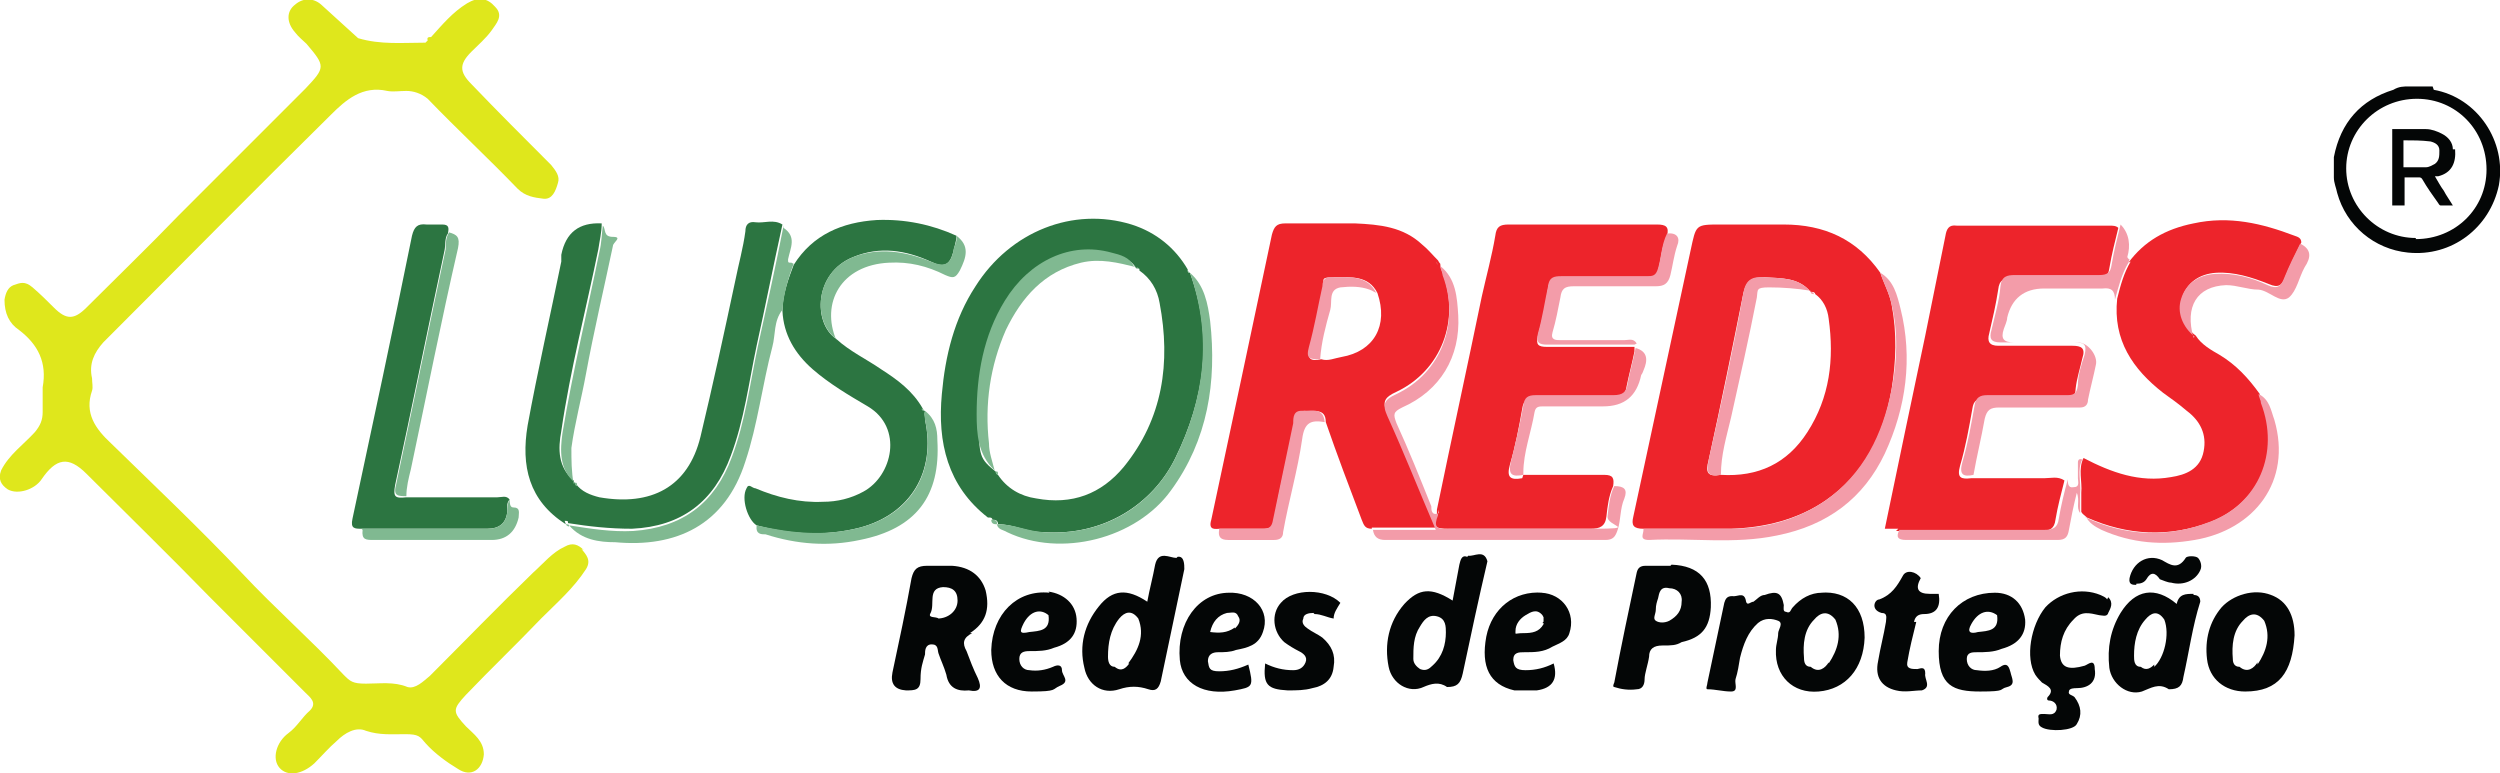 <svg xmlns="http://www.w3.org/2000/svg" xmlns:svg="http://www.w3.org/2000/svg" xmlns:sodipodi="http://sodipodi.sourceforge.net/DTD/sodipodi-0.dtd" xmlns:inkscape="http://www.inkscape.org/namespaces/inkscape" id="svg5" viewBox="0 0 222.7 68.9"><defs><style>      .st0 {        fill: #040606;      }      .st1 {        fill: #2c7541;      }      .st2 {        fill: #80b991;      }      .st3 {        fill: #f39ca9;      }      .st4 {        fill: #ed242b;      }      .st5 {        fill: #dfe71c;      }    </style></defs><g id="layer1" inkscape:groupmode="layer" inkscape:label="Layer 1"><g id="g183"><path id="path9" class="st4" d="M161.3,26h0c-1.1-1.3-2.6-1.2-4.1-1.3-1.1,0-1.6.2-1.9,1.4-1,5-2,9.9-3.1,14.9-.3,1.1-.1,1.5,1.1,1.3,3.3.2,5.9-1,7.7-3.8,2-3.1,2.4-6.5,1.9-10.1-.1-.9-.5-1.7-1.2-2.2,0-.1-.1-.2-.3-.2M146.4,47.1c-.9,0-1.1-.3-.9-1.1,1.7-7.9,3.4-15.8,5.1-23.7.5-2.3.4-2.3,2.7-2.3h5.6c3.6,0,6.5,1.3,8.6,4.3.3.9.8,1.8,1,2.8.5,2.6.4,5.1,0,7.6-.7,4-2.4,7.5-5.9,9.9-2.5,1.7-5.4,2.4-8.4,2.5h-7.8"></path><path id="path11" class="st4" d="M122.7,26.1c-.8-1.6-2.4-1.4-3.8-1.4s-.9.2-1,.8c-.3,1.8-.7,3.7-1.2,5.4-.3,1.1,0,1.3,1,1.1.6.2,1.2-.1,1.8-.2,2.9-.5,4.2-2.8,3.2-5.7M122.2,47.1c-.6,0-.7-.3-.9-.8-1.1-2.9-2.2-5.8-3.2-8.7,0-1.3-1.1-.9-1.9-1-.9,0-.8.6-.9,1.1-.6,2.9-1.3,5.7-1.8,8.6,0,.6-.3.8-.9.8h-3.9c-.4,0-1.1.2-.8-.8,1.8-8.4,3.6-16.9,5.4-25.4.2-.7.4-1,1.2-1h6.2c2.2.1,4.3.3,6,1.9.5.4.9.9,1.4,1.4,0,0,.1.2.2.3h0c0,.3.1.5.2.8,1.6,4.2-.1,8.7-4.1,10.6-1.1.5-1.3.9-.8,2,1.5,3.3,2.8,6.6,4.3,10.1h-5.7Z"></path><path id="path13" class="st4" d="M135.7,42.3h7.2c.8,0,.9.3.8,1-.4.9-.5,1.8-.6,2.7s-.6,1.1-1.4,1.1h-12.7c-1.2,0-1.4-.2-1-1.2v-.5c1.3-6.3,2.7-12.7,4-19,.4-1.8.9-3.6,1.2-5.4.1-.8.4-1,1.2-1h13.2c.8,0,1.1.2.9,1-.5,1-.5,2-.8,3.1-.2.7-.5.7-1,.7h-7.6c-.7,0-1.1,0-1.2.9-.2,1.4-.5,2.8-.9,4.2-.2.8,0,1,.8,1h7.8v.4c-.2,1-.5,2.1-.7,3.1-.1.8-.5,1.1-1.3,1.1h-6.9c-.7,0-1,.2-1.1.9-.3,1.7-.6,3.3-1.1,5-.3,1.1,0,1.4,1.1,1.2"></path><path id="path15" class="st4" d="M169.1,47.1h-1.2c1.2-5.8,2.4-11.5,3.6-17.2.6-3,1.2-5.9,1.8-8.9.1-.6.3-1,1-.9h13.6c.3,0,.6,0,.8.2-.3,1.2-.6,2.4-.8,3.6-.1.7-.4.9-1.1.9h-7.5c-.8,0-1.2.1-1.3,1-.2,1.3-.5,2.6-.8,3.9-.2.7,0,1.1.8,1.1h6.6c.8,0,1.2.2.9,1.1-.2.9-.5,1.8-.6,2.7,0,.8-.5.9-1.1.9h-7c-.7,0-1,.2-1.1.9-.3,1.7-.6,3.4-1.1,5.1-.3,1.1.1,1.2,1,1.1h6.5c.6,0,1.2-.2,1.8.2-.3,1.2-.6,2.3-.8,3.5-.1.8-.5,1-1.3,1h-12.9"></path><path id="path17" class="st4" d="M189.6,23.4c1.4-1.9,3.3-3,5.8-3.5,3.2-.7,6.1,0,9,1.1.3.1.6.2.6.6-.5,1-1,2-1.4,3-.3.8-.6,1.1-1.5.7-1.5-.6-3.1-1.1-4.7-1-1.5.1-2.6.9-3,2.2-.4,1.2,0,2.5,1.2,3.4.5.8,1.4,1.3,2.1,1.7,1.5.9,2.6,2.1,3.6,3.5,0,.3.1.5.2.8,1.7,4.4-.2,8.9-4.6,10.6-3.7,1.4-7.4,1.2-11-.4-.2-.2-.4-.3-.5-.5v-1.7c.1-1-.3-2.1.2-3.1,2.5,1.3,5,2.2,7.8,1.7,1.3-.2,2.6-.7,2.9-2.3.3-1.5-.3-2.7-1.5-3.6-.7-.6-1.4-1.1-2.1-1.6-2.7-2.1-4.5-4.7-4.1-8.4.3-1.2.6-2.3,1.2-3.3"></path><path id="path19" class="st1" d="M88.7,42q0,.2.2.3c.8,1.2,2,1.9,3.4,2.1,3.2.6,5.8-.4,7.8-2.8,3.5-4.3,4.2-9.3,3.2-14.6-.2-1.2-.8-2.2-1.8-2.9,0-.2,0-.2-.3-.2h0c-.4-.8-1.3-1-2-1.2-3.6-1-7.4.7-9.5,4.3-1.9,3.1-2.5,6.5-2.5,10.1s0,3.7,1.6,5h0ZM88,46.1c-3.6-2.8-4.5-6.7-4.1-11,.3-3.4,1.1-6.7,3-9.6,3.1-4.9,8.7-7.1,13.9-5.5,2.2.7,3.9,2.1,5,4,0,.2,0,.3.2.3h0c2.1,5.7,1.3,11.2-1.3,16.5-2,4.1-6.4,7-11.8,6.6-1.4,0-2.6-.7-4-.7h0c0-.4-.3-.4-.5-.4h0c0-.2-.2-.2-.3-.2"></path><path id="path21" class="st1" d="M50.4,46.7c-3.3-2.1-4-5.2-3.4-8.8.9-4.9,2-9.7,3-14.6,0-.2,0-.4,0-.6.4-2,1.6-2.9,3.6-2.8,0,.8-.2,1.6-.3,2.3-1.1,5.4-2.5,10.7-3.3,16.2-.3,1.6-.3,3.2,1.1,4.4h0q0,.2.2.3c.5.7,1.3,1,2.1,1.2,4.6.8,7.9-.9,9-5.4,1.1-4.6,2.1-9.2,3.1-13.9.3-1.5.7-2.9.9-4.4,0-.6.3-.9.9-.8.8.1,1.6-.3,2.4.2-.8,3.6-1.5,7.2-2.3,10.8-.7,3.3-1.1,6.6-2.3,9.8-1.5,4.1-4.4,6.3-8.8,6.5-2,0-3.8-.2-5.7-.5h0c0-.2,0-.2-.3-.2"></path><path id="path23" class="st1" d="M74.5,30.2c1.2,1.1,2.7,1.8,4,2.7,1.4.9,2.8,1.9,3.7,3.5q0,.2.2.2h0v.8c1,4.6-1.3,8.4-5.8,9.6-3.1.8-6.2.6-9.2-.2-.8-.5-1.4-2.4-.9-3.3.2-.5.5,0,.8,0,1.9.8,3.9,1.3,6,1.2,1.3,0,2.5-.3,3.6-.9,2.6-1.4,3.6-5.7.4-7.6-1.7-1-3.4-2-4.9-3.3-1.6-1.4-2.6-3.1-2.7-5.2,0-1.4.5-2.8,1-4.1,1.7-2.7,4.3-3.8,7.4-4,2.5-.1,4.9.4,7.1,1.4,0,.5-.2,1-.3,1.5-.3,1.1-.8,1.4-2,.8-2.2-1-4.5-1.4-6.9-.4-3.5,1.4-3.6,5.9-1.5,7.3"></path><path id="path25" class="st1" d="M32.2,47.1c-.6,0-1,0-.8-.9,1.8-8.4,3.6-16.8,5.3-25.2.2-.8.5-1.1,1.3-1h1.4c.6,0,.6.3.5.8-.3.4-.2,1-.3,1.5-1.5,7-2.9,14-4.4,20.9-.2,1.1,0,1.2,1,1.1h8.1c.4,0,.8-.2,1.1.2-.3.3-.2.7-.2,1-.1,1.1-.7,1.6-1.8,1.6h-11.2"></path><path id="path27" class="st3" d="M189.6,23.4c-.6,1-.9,2.2-1.2,3.3,0-.8-.3-1.1-1.1-1h-5.2c-1.8,0-2.9.9-3.3,2.6,0,.3-.2.7-.3,1-.3.9,0,1.2.9,1.2h5.7c.9,0,1.8,1.2,1.6,2-.2,1-.5,2.1-.7,3.1,0,.4-.2.7-.7.7h-7.2c-.8,0-1.1.2-1.3,1-.3,1.7-.7,3.3-1,5-.9.2-1.3,0-1-1.1.5-1.7.8-3.4,1.1-5.1.1-.7.5-.9,1.1-.9h7c.6,0,1,0,1.1-.9,0-.9.3-1.8.6-2.7.2-.9,0-1.1-.9-1.1h-6.6c-.9,0-1-.4-.8-1.1.3-1.3.7-2.6.8-3.9.1-.9.6-1,1.3-1h7.5c.7,0,1-.2,1.1-.9.2-1.2.5-2.4.8-3.6.8.8.9,1.9.6,2.9,0,0,.1.2.2.2"></path><path id="path29" class="st3" d="M128.1,45.4v.5c-.4,1-.2,1.3,1,1.2,4.2,0,8.4,0,12.7,0s1.3-.2,1.4-1.1c.1-.9.2-1.9.6-2.7.9,0,1.2.3.9,1.1-.4.9-.3,1.9-.6,2.8-.2.6-.4.9-1.1.9h-19.6c-.7,0-1-.3-1.1-.9h5.6c-1.5-3.5-2.8-6.8-4.3-10.1-.5-1.1-.3-1.5.8-2,4-1.9,5.7-6.4,4.1-10.6,0-.3-.2-.5-.2-.8,1.4,1.1,1.5,2.8,1.6,4.4.2,3.7-1.6,6.7-5,8.2-.8.4-.8.6-.5,1.4,1.1,2.4,2.1,4.9,3.1,7.4,0,.3,0,.9.7.6"></path><path id="path31" class="st2" d="M70.7,23.5c-.5,1.3-.9,2.7-1,4.1-.8,1-.6,2.2-.9,3.3-.9,3.4-1.3,6.9-2.4,10.2-1.8,5.7-6.2,7.7-11.6,7.2-1.4,0-3-.2-4.1-1.5,1.9.3,3.8.6,5.7.5,4.4-.3,7.3-2.5,8.8-6.6,1.2-3.2,1.6-6.5,2.3-9.8.8-3.6,1.6-7.2,2.3-10.8v.2c1.2.8.6,1.8.4,2.8,0,.3,0,.3.3.3"></path><path id="path33" class="st3" d="M146.4,47.1h7.8c3,0,5.9-.8,8.4-2.5,3.4-2.4,5.1-5.9,5.9-9.9.5-2.5.6-5.1,0-7.6-.2-1-.7-1.8-1-2.8,1.2.7,1.5,2,1.8,3.2,1.1,4.4.5,8.8-1.4,12.9-1.9,4-5.1,6.4-9.6,7.3-3.8.8-7.6.2-11.4.4-.9,0-.5-.5-.5-.9"></path><path id="path35" class="st2" d="M88.9,46.7c1.4,0,2.6.6,4,.7,5.5.4,9.8-2.5,11.8-6.6,2.6-5.3,3.3-10.8,1.3-16.5,1.3,1.1,1.6,2.8,1.8,4.3.6,5.4-.2,10.6-3.5,15.1-3.1,4.3-9.8,6-14.6,3.7-.3-.2-.8-.2-.9-.7"></path><path id="path37" class="st3" d="M185.8,46.1c3.6,1.7,7.4,1.8,11,.4,4.4-1.6,6.3-6.2,4.6-10.6,0-.3-.2-.5-.2-.8,1,.5,1.1,1.5,1.4,2.3,1.6,5.5-1.8,9.8-7.1,10.7-2.9.5-5.6.3-8.3-.9-.6-.3-1.1-.6-1.4-1.2"></path><path id="path39" class="st2" d="M36.3,44.2c-.9,0-1.3,0-1-1.1,1.5-7,2.9-13.9,4.4-20.9,0-.5,0-1,.3-1.5.7.2,1,.4.8,1.4-1.5,6.5-2.8,13.1-4.2,19.7-.2.8-.4,1.6-.4,2.4"></path><path id="path41" class="st2" d="M51.2,43c-1.4-1.2-1.3-2.9-1.1-4.4.9-5.4,2.2-10.8,3.3-16.2.2-.8.2-1.6.3-2.3.3.3,0,1,.9,1s0,.5,0,.8c-.8,3.8-1.7,7.6-2.4,11.4-.4,2.2-1,4.4-1.3,6.6,0,1.1,0,2.1.2,3.2"></path><path id="path43" class="st2" d="M67.4,46.8c3.1.7,6.1,1,9.2.2,4.6-1.2,6.8-5,5.8-9.6,0-.3-.2-.5,0-.8.9.7,1.1,1.6,1.1,2.6.3,5-1.9,7.9-6.9,8.9-2.8.6-5.6.4-8.4-.5-.4,0-.9,0-.8-.8"></path><path id="path45" class="st3" d="M135.7,42.3c-1,.2-1.4,0-1.1-1.2.4-1.6.8-3.3,1.1-5,.1-.7.4-.9,1.1-.9h6.9c.9,0,1.2-.3,1.3-1.1.2-1,.5-2.1.7-3.1,1.1.3,1.1,1.1.7,2,0,0-.1.3-.2.4-.4,1.9-1.5,2.8-3.4,2.8h-5.3c-.4,0-.7,0-.8.5-.3,1.8-1,3.6-1,5.4"></path><path id="path47" class="st3" d="M145.6,30.7h-7.8c-.7,0-1-.2-.8-1,.4-1.4.6-2.8.9-4.2.1-.8.5-.9,1.2-.9h7.6c.5,0,.8,0,1-.7.3-1,.3-2.1.8-3.1.9-.1,1.2.4.9,1.1-.3.9-.4,1.8-.6,2.6-.2.8-.6,1-1.3,1h-7.3c-.8,0-1.1.2-1.2,1-.2,1-.4,2.1-.7,3.1-.2.7.3.7.7.7h5.7c.4,0,.8-.2,1.1.3"></path><path id="path49" class="st3" d="M185.5,40.9c-.5,1-.1,2-.2,3.1v1.7c-.4-.5,0-1.1-.3-1.8-.3,1.2-.5,2.2-.7,3.3-.1.6-.3.9-1,.9h-13.5c-.8,0-.9-.3-.6-.9h12.9c.8,0,1.2-.2,1.3-1,.2-1.2.5-2.4.8-3.5,0,.3,0,.8.5.7.6,0,.4-.5.4-.8v-1.4c0-.3.2-.4.5-.2"></path><path id="path51" class="st3" d="M108.6,47.1h3.9c.6,0,.8-.2.9-.8.6-2.9,1.2-5.7,1.8-8.6,0-.5,0-1.2.9-1.1.8,0,1.8-.3,1.9,1-1.2-.2-1.8,0-2,1.5-.4,2.8-1.2,5.5-1.7,8.3,0,.5-.3.7-.8.7h-4.1c-.7,0-.9-.3-.8-.9"></path><path id="path53" class="st2" d="M74.5,30.2c-2.1-1.5-2-5.9,1.5-7.3,2.3-.9,4.7-.5,6.9.4,1.2.5,1.7.3,2-.8,0-.5.4-.9.3-1.5,1.2.9.9,1.9.3,3.1-.4.7-.6.7-1.3.4-1.6-.8-3.2-1.2-5-1.1-4.3.2-6.1,3.6-4.7,6.9"></path><path id="path55" class="st3" d="M195.5,30c-1.1-.9-1.6-2.2-1.2-3.4.4-1.3,1.5-2.1,3-2.2,1.7-.1,3.2.3,4.7,1,.9.4,1.2.1,1.5-.7.4-1,.9-2,1.4-3,1,.5,1,1.2.4,2.1-.5.9-.7,2.1-1.4,2.7-.8.6-1.7-.6-2.7-.7-1,0-1.9-.4-2.9-.4-2.6.1-3.7,1.9-2.9,4.7"></path><path id="path57" class="st2" d="M32.2,47.1h11.2c1.1,0,1.7-.5,1.8-1.6,0-.3,0-.7.2-1,0,.2,0,.7.3.7.7,0,.5.5.5.9-.3,1.3-1.1,2-2.4,2h-10.5c-.7,0-1.1,0-1-.9"></path><path id="path59" class="st0" d="M190.3,52.1c-.3,0-.7,0-.6-.6.3-1.4,1.6-2.2,2.9-1.6.7.4,1.4.9,2.1-.2.1-.2.9-.2,1.1,0,.2.2.4.7.2,1.1-.4.9-1.5,1.4-2.6,1.1-.3,0-.7-.2-1-.3-.4-.6-.8-.7-1.2,0-.2.3-.5.4-.9.4"></path><path id="path61" class="st5" d="M52,49c-.5-.5-1-.7-1.7-.3-1.1.5-1.9,1.5-2.8,2.3-3.1,3-6.1,6.1-9.2,9.2-.6.5-1.3,1.2-2,1-1.2-.5-2.5-.3-3.7-.3s-1.4-.2-2-.8c-2.9-3.1-6.1-5.9-9-9-3.8-4-7.8-7.8-11.7-11.6-1.4-1.3-2.4-2.7-1.7-4.7.1-.3,0-.7,0-1.1-.3-1.3.2-2.3,1-3.2,6.8-6.8,13.5-13.6,20.3-20.3,1.3-1.3,2.8-2.6,5-2.1.5.1,1.1,0,1.7,0s1.3.2,1.9.7c2.6,2.7,5.4,5.3,8,8,.7.7,1.5.8,2.3.9s1.1-.7,1.3-1.4c.2-.6-.2-1.1-.6-1.6-2.4-2.4-4.8-4.8-7.1-7.2-1.1-1.1-1.1-1.8,0-2.9.6-.6,1.3-1.2,1.8-1.9.4-.6,1.1-1.3.3-2.1-.7-.8-1.5-.9-2.5-.3-1.3.8-2.2,1.9-3.2,3-.2,0-.4,0-.3.3,0,0,0,0-.2.2-2,0-4,.2-6-.4-1.1-1-2.2-2-3.3-3-.7-.6-1.6-.6-2.3,0-.8.6-.8,1.6,0,2.5.3.4.7.7,1,1,1.7,2,1.7,2.1-.1,4-3.8,3.8-7.5,7.5-11.3,11.3-2.7,2.8-5.5,5.5-8.2,8.2-1.1,1.1-1.8,1.1-2.9,0-.6-.6-1.2-1.2-1.9-1.8s-1.1-.4-1.7-.2c-.5.2-.7.7-.8,1.3,0,1.2.4,2.1,1.3,2.7,1.7,1.3,2.5,2.9,2.1,5.1,0,.7,0,1.5,0,2.2s-.2,1.2-.7,1.8c-1,1.1-2.3,2-3,3.4-.3.8,0,1.3.6,1.7.9.5,2.4,0,3-.9,1.3-1.9,2.4-2.1,4-.5,3.6,3.6,7.3,7.2,10.9,10.9,2.9,2.9,5.8,5.8,8.6,8.6.4.4,1.1.9.4,1.6-.7.6-1.1,1.4-1.9,2-1.1.8-1.5,2.3-.8,3.1.7.8,2,.6,3.1-.4.7-.7,1.3-1.4,2-2,.7-.7,1.7-1.3,2.6-.9,1.2.4,2.3.3,3.5.3s1.3.2,1.8.8c.8.9,1.9,1.7,2.9,2.3,1.2.8,2.2,0,2.3-1.3,0-1.2-.9-1.8-1.6-2.5-1.2-1.3-1.2-1.5,0-2.8,2.2-2.3,4.5-4.5,6.7-6.8,1.4-1.4,2.9-2.7,4-4.4.5-.8,0-1.3-.4-1.8"></path><path id="path63" class="st2" d="M88.3,46.3c.2,0,.6,0,.5.4-.2,0-.5,0-.5-.4"></path><path id="path65" class="st3" d="M128.1,23.6s-.1-.2-.2-.3c0,0,.1.2.2.3"></path><path id="path67" class="st2" d="M51.4,43.3c0,0-.2,0-.2-.3.2,0,.2,0,.2.3"></path><path id="path69" class="st2" d="M88,46.1c0,0,.2,0,.3,0,0,0-.2,0-.3,0"></path><path id="path71" class="st2" d="M82.3,36.6q-.2,0-.2-.2c0,0,.2,0,.2.2"></path><path id="path73" class="st2" d="M106,24.3c-.2,0-.2-.1-.2-.3,0,0,0,.2.2.3"></path><path id="path75" class="st2" d="M50.4,46.7c.2,0,.3,0,.3.2,0,0-.2,0-.3-.2"></path><path id="path77" class="st3" d="M161.3,25.9c-1.2-.2-2.5-.3-3.7-.3s-1,.2-1.1.9c-.7,3.6-1.5,7.1-2.3,10.7-.4,1.7-.9,3.3-.9,5.1-1.2.2-1.3-.2-1.1-1.3,1.1-4.9,2.2-9.9,3.1-14.9.2-1.2.8-1.5,1.9-1.4,1.5.1,3,0,4.1,1.3"></path><path id="path79" class="st3" d="M161.6,26.2c-.1,0-.3,0-.3-.2q.2,0,.3.2"></path><path id="path81" class="st3" d="M122.7,26.1c-.2,0-.4-.2-.7-.3-.8-.3-1.7-.3-2.6-.2-1.1.2-.7,1.3-.9,2-.4,1.4-.8,2.9-.9,4.4-.9,0-1.3,0-1-1.1.5-1.8.8-3.6,1.2-5.4,0-.7.4-.9,1-.8,1.4,0,3-.2,3.8,1.4"></path><path id="path83" class="st2" d="M101.2,23.8c-1.6-.4-3.2-.8-4.9-.4-3.3.8-5.3,3.1-6.7,6-1.4,3.2-1.9,6.6-1.5,10.1,0,.8.3,1.6.5,2.4-1.5-1.4-1.6-3.3-1.6-5,0-3.5.6-7,2.5-10.1,2.2-3.6,5.9-5.3,9.5-4.3.8.2,1.6.4,2,1.2"></path><path id="path85" class="st2" d="M101.5,24s-.2-.1-.3-.2q.2,0,.3.2"></path><path id="path87" class="st2" d="M88.7,42c.2,0,.2,0,.2.3,0,0-.2,0-.2-.3"></path><path id="path89" class="st0" d="M162.9,59c-.3.5-.9,1-1.6.4-.5,0-.6-.4-.6-.8-.1-1.2,0-2.5.9-3.4.5-.6,1.2-.9,1.9,0,.6,1.4.2,2.7-.6,3.9M159,54.8h0c0,0-.1,0-.1,0M162.3,52.8c-1,0-1.9.5-2.6,1.3-.2.2-.2.6-.6.4-.3,0-.2-.4-.2-.6-.2-1.1-.6-1.3-1.7-.9-.4,0-.7.4-1,.6-.3,0-.6.5-.7-.2-.2-.7-.8-.2-1.2-.3-.5,0-.6.3-.7.6-.5,2.4-1,4.7-1.5,7.1,0,.2-.2.6,0,.6.7,0,1.4.2,2.1.2s.3-.7.4-1.1c.2-.6.3-1.3.4-1.9.3-1.2.7-2.3,1.6-3.1.6-.5,1.3-.4,1.8-.2s0,.8,0,1.1c0,.5-.2,1-.2,1.5-.1,2.3,1.5,3.9,3.8,3.7,2.4-.2,4-2,4.1-4.8,0-2.7-1.5-4.2-3.9-4"></path><path id="path91" class="st0" d="M83.6,55.1c-.2-.2-1,0-.7-.5.4-.8-.3-2.2,1.1-2.3.8,0,1.3.3,1.3,1.2s-.8,1.6-1.8,1.6M86.4,56.4c1.4-.9,1.8-2.1,1.4-3.8-.4-1.3-1.4-2.1-3-2.2h-2.2c-.9,0-1.2.3-1.4,1.1-.5,2.8-1.1,5.6-1.7,8.4q-.3,1.5,1.2,1.6c.8,0,1.3,0,1.3-1s.2-1.5.4-2.2c0-.3,0-.9.6-.9s.5.5.6.8c.2.6.5,1.2.7,1.9.2,1.2,1,1.5,2,1.4,1,.2,1.2-.2.8-1.1-.4-.8-.7-1.6-1-2.4-.4-.7-.3-1.2.5-1.6"></path><path id="path93" class="st0" d="M100.6,59.1c-.3.4-.7.8-1.3.3-.5,0-.6-.5-.6-.9,0-1.2.2-2.4,1-3.4.5-.6,1.1-.8,1.7,0,.6,1.5,0,2.8-.9,4M104.8,49.7c-.6,0-1.6-.7-1.9.6-.2,1.1-.5,2.2-.7,3.3-1.8-1.2-3.1-1.1-4.3.4-1.3,1.6-1.8,3.5-1.3,5.5.3,1.5,1.6,2.4,3.1,1.9.9-.3,1.7-.3,2.6,0,.6.2.9,0,1.1-.7.7-3.3,1.4-6.7,2.1-10,0-.4,0-1.2-.6-1.1"></path><path id="path95" class="st0" d="M149.8,53.6c0,.8-.4,1.3-1.1,1.7-.4.2-.9.2-1.2,0s0-.6,0-1,.1-.7.2-1c.1-.5.2-1.1,1-.9.7,0,1.2.5,1.1,1.2M148.8,50.4h-2.2c-.5,0-.7.2-.8.6-.7,3.3-1.4,6.6-2,9.8,0,0-.2.4,0,.4.6.2,1.3.3,2,.2.5,0,.7-.4.7-.9s.3-1.3.4-2c0-.7.4-1,1.2-1s1.2,0,1.7-.3c1.8-.4,2.5-1.3,2.6-3.1.1-2.4-1-3.7-3.5-3.8"></path><path id="path97" class="st0" d="M128.8,56.3c0,1.1-.3,2.2-1.2,3-.3.3-.6.5-1.1.3-.3-.2-.6-.5-.6-.9,0-1,0-2,.6-2.9.3-.5.7-1.1,1.5-.9.8.2.8.9.8,1.5M130.7,49.6c-.5-.2-.6.3-.7.7-.2,1.1-.4,2.1-.6,3.2-1.9-1.2-3-1.1-4.3.3-1.4,1.6-1.8,3.6-1.4,5.6.3,1.5,1.8,2.4,3.1,1.8.7-.3,1.4-.5,2.1,0,.9,0,1.2-.3,1.4-1.2.7-3.3,1.4-6.6,2.2-10-.3-1.1-1.2-.4-1.7-.5"></path><path id="path99" class="st0" d="M176.2,56.3c-.7.2-1,0-.6-.7.6-1.1,1.5-1.4,2.3-.8.2,1.4-.8,1.4-1.7,1.5M177.7,52.8c-2.9,0-5,2.1-5,5.2s1.3,3.6,3.7,3.6,1.6-.2,2.4-.4c.8-.2.4-.8.3-1.3-.1-.3-.2-1-.9-.5-.6.4-1.4.4-2.1.3-.5,0-.9-.4-.9-1s.5-.6.9-.6c.7,0,1.5,0,2.2-.3,1.5-.4,2.2-1.3,2.1-2.6-.2-1.5-1.2-2.4-2.7-2.4"></path><path id="path101" class="st0" d="M201.1,59c-.3.5-.9,1-1.6.4-.5,0-.6-.4-.6-.7-.1-1.2,0-2.5.9-3.4.5-.6,1.2-.9,1.9,0,.6,1.4.2,2.7-.6,3.9M202.3,53c-1.5-.6-3.4,0-4.4,1.1-1.1,1.3-1.5,2.9-1.3,4.6.2,1.8,1.6,2.9,3.4,2.9,3,0,4.2-1.7,4.4-5,0-1.8-.7-3.1-2.1-3.6"></path><path id="path103" class="st0" d="M91.7,56.3c-.9.2-.9,0-.5-.8.6-1.1,1.5-1.3,2.2-.7.2,1.4-.8,1.4-1.7,1.5M93.5,52.8c-2.9-.3-5.1,1.9-5.2,5.1,0,2.3,1.3,3.7,3.6,3.7s1.8-.2,2.5-.5c1-.4.2-.9.2-1.4s-.4-.5-.8-.3c-.7.3-1.4.4-2.1.3-.5,0-.9-.4-.9-1s.4-.7.9-.7c.8,0,1.5,0,2.2-.3,1.5-.4,2.1-1.3,2-2.6s-1.1-2.2-2.5-2.4"></path><path id="path105" class="st0" d="M110,55.9c-.7.5-1.4.5-2.2.4.2-.9.7-1.5,1.5-1.7.4,0,.8-.2,1,.3.3.4,0,.8-.3,1.1M109.5,52.8c-2.8,0-4.7,2.7-4.4,6,.2,2.1,2.1,3.2,4.9,2.7,1.6-.3,1.7-.3,1.2-2.3-.9.4-1.7.6-2.6.6s-.9-.3-1-.9c0-.6.4-.8.9-.8s1.1,0,1.6-.2c1-.2,2-.4,2.4-1.6.7-1.9-.8-3.6-3.1-3.5"></path><path id="path107" class="st0" d="M137.5,55.5c.2-.2.2-.4,0-.6v.7c-.4.7-1,.8-1.8.8s-.7.2-.7-.2c0-.6.4-1.1.9-1.4.5-.3,1-.6,1.5,0h0c.2.3.2.5,0,.7M137.4,52.8c-2.5-.2-4.5,1.4-5,3.9-.5,2.7.3,4.3,2.5,4.8.7,0,1.3,0,2,0,1.4-.2,1.9-1,1.5-2.4-.8.4-1.6.6-2.5.6s-1-.3-1.1-.9c0-.7.5-.7,1-.7.9,0,1.7,0,2.5-.5.6-.3,1.3-.5,1.5-1.2.6-1.8-.6-3.5-2.5-3.6"></path><path id="path109" class="st0" d="M187.7,53.4c-.1-.2-.4-.3-.6-.4-1.7-.7-3.7-.2-4.9,1.1-1.3,1.6-1.8,4.5-.9,6,.2.3.4.5.6.7.5.3,1.2.6.5,1.3-.1.2,0,.3.1.3.4,0,.8.3.7.8-.2.6-.7.4-1.1.4s-.6,0-.5.4c0,.3-.1.6.3.8.7.4,2.8.3,3.1-.3.5-.8.4-1.6-.2-2.4-.2-.2-.6-.2-.5-.5,0-.3.5-.3.7-.3,1,0,1.8-.5,1.6-1.7,0-1-.6-.4-.9-.3-1.4.4-2.1.2-2.2-.9,0-1.2.3-2.3,1.2-3.2.7-.8,1.4-.6,2.3-.4.2,0,.7.2.8-.2.2-.4.5-.9,0-1.4"></path><path id="path111" class="st0" d="M191.9,59.2c-.3.3-.7.6-1.2.2-.6,0-.6-.6-.6-1,0-1.1.2-2.3,1-3.2.5-.6,1.1-.9,1.7,0,.5,1.3,0,3.4-.9,4.2M195.4,52.9c-.7,0-1.3,0-1.5.9-1.9-1.6-3.7-1.3-5,.8-.9,1.5-1.2,3.1-1,4.9.2,1.4,1.6,2.5,2.9,2.1.8-.3,1.5-.8,2.4-.2.9,0,1.2-.3,1.3-1.1.5-2.2.8-4.5,1.5-6.7,0-.4-.2-.6-.6-.6"></path><path id="path113" class="st0" d="M117.1,54.7c.6,0,1.1.3,1.7.4,0-.5.3-.9.6-1.4-1.3-1.3-4.2-1.3-5.3,0-.9,1-.7,2.6.3,3.5.4.3.9.6,1.3.8s.8.5.6,1c-.2.5-.6.7-1.1.7-.9,0-1.7-.2-2.5-.6-.2,1.9.2,2.3,2,2.4.8,0,1.5,0,2.2-.2,1.1-.2,1.8-.8,1.9-1.9.2-1.1-.2-1.9-1-2.6-.4-.3-.9-.5-1.3-.8-.3-.2-.6-.5-.4-.9,0-.4.5-.5.9-.5"></path><path id="path115" class="st0" d="M170.5,55.4c.1-.5.4-.7.9-.7q1.6,0,1.3-1.8h-.8c-1.1,0-1.3-.5-.8-1.4-.4-.6-1.3-.8-1.6-.2-.5.9-1,1.7-2.1,2.1-.4,0-.8.9.2,1.2.6,0,.4.5.4.8-.2,1.2-.5,2.3-.7,3.5-.3,1.4.3,2.3,1.6,2.6.8.2,1.6,0,2.3,0,.9-.3.2-1,.3-1.5,0-.6-.3-.5-.7-.4-.5,0-1,0-.9-.6.2-1.2.5-2.4.8-3.6"></path><path id="path117" class="st0" d="M215.2,21.2c-3.4,0-6.2-2.8-6.2-6.2s2.8-6.2,6.3-6.2,6.2,2.8,6.2,6.3-2.8,6.2-6.3,6.2M216.7,7.7c-.3,0-.5,0-.8,0h-1.3c-.5,0-.9,0-1.4.3-2.9.9-4.7,2.9-5.3,6v1.8c0,.5.2.9.3,1.4.8,2.9,3.3,5,6.3,5.3,3.9.4,7.3-2.2,8.1-6,.7-3.9-1.9-7.8-5.8-8.5"></path><path id="path119" class="st0" d="M216.1,14.9h-2v-2.4c.8,0,1.6,0,2.4.1.4.1.8.3.8.8s0,.9-.4,1.2c-.2.1-.5.3-.8.3M218.5,13.3c0-.6-.4-1.1-1-1.4-.4-.2-.9-.4-1.4-.4h-2.9c-.9,0,0,0-.1,0v6.8h1.1v-2.5h1.3q.2,0,.3.2c.4.7.9,1.4,1.4,2.1,0,0,.1.2.2.2h1.1c-.3-.5-.6-.9-.8-1.3-.3-.4-.5-.8-.8-1.3h.3c1.2-.3,1.6-1.2,1.5-2.4"></path></g></g></svg>